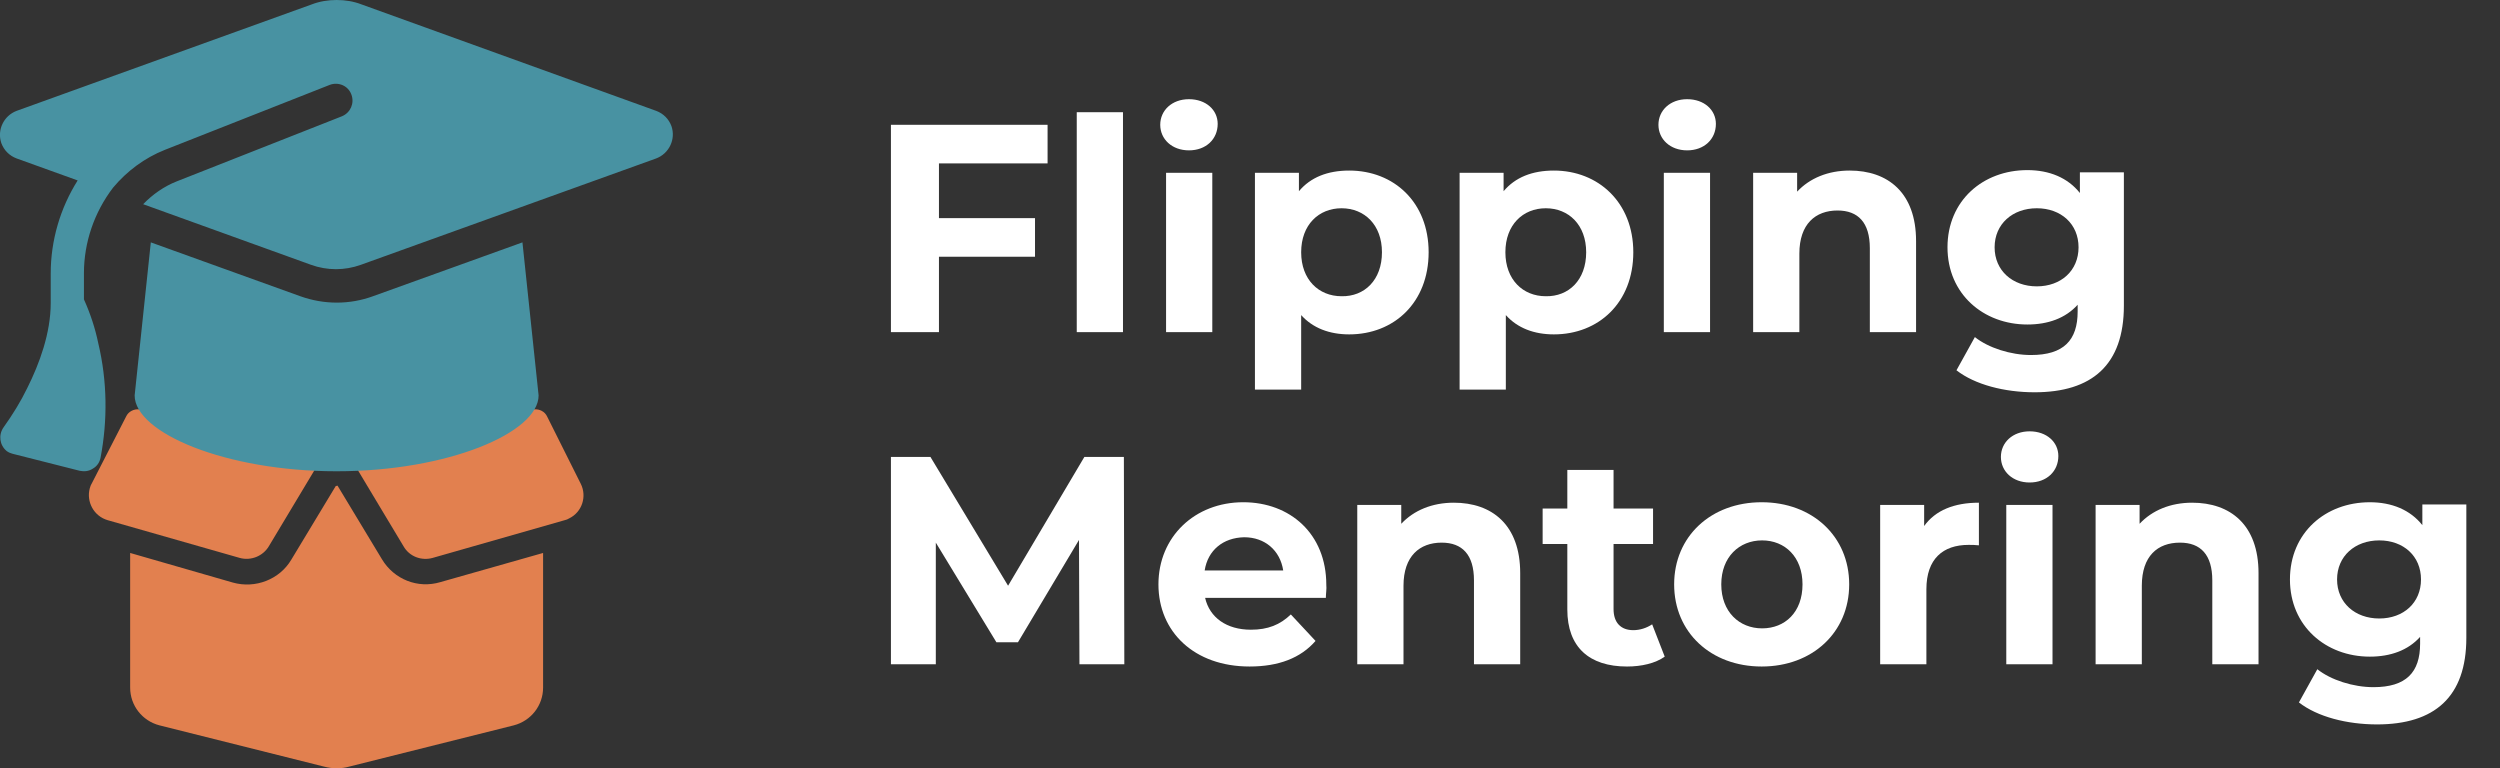 <?xml version="1.0" encoding="utf-8"?>
<!-- Generator: Adobe Illustrator 27.4.0, SVG Export Plug-In . SVG Version: 6.00 Build 0)  -->
<svg version="1.1" id="Layer_1" xmlns="http://www.w3.org/2000/svg" xmlns:xlink="http://www.w3.org/1999/xlink" x="0px" y="0px"
	 viewBox="0 0 557 171.2" style="enable-background:new 0 0 557 171.2;" xml:space="preserve">
<rect x="0" y="0" width="557" height="171.2" fill="#333333" stroke="none"/>
<style type="text/css">
	.st0{fill:#E2804F;}
	.st1{fill:#4892A2;}
	.st2{enable-background:new    ;}
	.st3{fill:#FFFFFF;}
</style>
<g id="Group_1" transform="translate(-66 -87)">
	<path id="box-open-solid" class="st0" d="M94.1,179.8c0.5-1.1,1.7-1.7,2.9-1.6l44,5.5l44-5.5c1.2-0.1,2.4,0.5,2.9,1.6l7.5,15
		c1.4,2.8,0.3,6.3-2.6,7.7c-0.3,0.2-0.6,0.3-1,0.4l-29.4,8.4c-2.5,0.7-5.2-0.3-6.5-2.6l-15-25l-15,25c-1.3,2.2-4,3.3-6.5,2.6
		l-29.4-8.4c-3.1-0.9-4.8-4.1-4-7.1c0.1-0.3,0.2-0.7,0.4-1L94.1,179.8z M141.2,195.2l9.9,16.4c2.7,4.5,8,6.6,13,5.1l22.9-6.5v30
		c0,4-2.7,7.4-6.5,8.4l-36.7,9.2c-1.8,0.5-3.7,0.5-5.6,0l-36.7-9.2c-3.8-1-6.5-4.4-6.5-8.4v-30l22.9,6.6c5,1.4,10.4-0.7,13-5.1
		l9.9-16.4L141.2,195.2z"/>
	<path id="graduation-cap-solid" class="st1" d="M141,87c-1.9,0-3.8,0.3-5.6,1l-65.7,23.7c-2.9,1.1-4.4,4.3-3.4,7.2
		c0.6,1.6,1.8,2.8,3.4,3.4l13.6,4.9c-3.9,6.2-6,13.4-6,20.7v6.6c0,6.7-2.5,13.5-5.2,18.9c-1.5,3.1-3.3,6-5.3,8.8
		c-1.2,1.7-0.9,4,0.7,5.3c0.4,0.3,0.9,0.5,1.3,0.6l15,3.8c1,0.2,2,0.1,2.9-0.5c0.9-0.5,1.5-1.4,1.7-2.4c1.6-8.4,1.5-17.1-0.5-25.5
		c-0.7-3.4-1.8-6.7-3.2-9.8v-5.8c0-6.9,2.3-13.6,6.5-19.1c3.1-3.7,7-6.6,11.5-8.4l36.8-14.5c1.9-0.7,4.1,0.2,4.8,2.2
		c0.7,1.9-0.2,4-2.1,4.8l-36.8,14.5c-2.8,1.1-5.4,2.9-7.5,5.1l37.4,13.5c3.6,1.3,7.5,1.3,11.1,0l65.8-23.7c2.9-1.1,4.4-4.3,3.4-7.2
		c-0.6-1.6-1.8-2.8-3.4-3.4L146.6,88C144.8,87.3,142.9,87,141,87z M96,175.1c0,8.3,20.2,16.9,45,16.9s45-8.6,45-16.9l-3.6-34.1
		l-33.3,12c-5.2,1.9-10.9,1.9-16.2,0l-33.3-12L96,175.1z"/>
	<g class="st2">
		<path class="st3" d="M275.2,123.4v12.2h21.4v8.6h-21.4V161h-10.7v-46.2h34.9v8.6H275.2z"/>
		<path class="st3" d="M305.9,112h10.3v49h-10.3V112z"/>
		<path class="st3" d="M324.5,114.8c0-3.2,2.6-5.7,6.4-5.7s6.4,2.4,6.4,5.5c0,3.4-2.6,5.9-6.4,5.9S324.5,118,324.5,114.8z
			 M325.8,125.5h10.3V161h-10.3V125.5z"/>
		<path class="st3" d="M384.3,143.2c0,11.2-7.7,18.3-17.7,18.3c-4.4,0-8.1-1.4-10.7-4.3v16.6h-10.3v-48.3h9.8v4.1
			c2.6-3.1,6.4-4.6,11.2-4.6C376.6,125,384.3,132.1,384.3,143.2z M373.9,143.2c0-6.1-3.9-9.8-9-9.8c-5.1,0-9,3.7-9,9.8
			c0,6.1,3.9,9.8,9,9.8C370,153.1,373.9,149.4,373.9,143.2z"/>
		<path class="st3" d="M429.9,143.2c0,11.2-7.7,18.3-17.7,18.3c-4.4,0-8.1-1.4-10.7-4.3v16.6h-10.3v-48.3h9.8v4.1
			c2.6-3.1,6.4-4.6,11.2-4.6C422.1,125,429.9,132.1,429.9,143.2z M419.4,143.2c0-6.1-3.9-9.8-9-9.8c-5.1,0-9,3.7-9,9.8
			c0,6.1,3.9,9.8,9,9.8C415.5,153.1,419.4,149.4,419.4,143.2z"/>
		<path class="st3" d="M435.5,114.8c0-3.2,2.6-5.7,6.4-5.7c3.8,0,6.4,2.4,6.4,5.5c0,3.4-2.6,5.9-6.4,5.9
			C438.1,120.5,435.5,118,435.5,114.8z M436.7,125.5H447V161h-10.3V125.5z"/>
		<path class="st3" d="M492.9,140.7V161h-10.3v-18.7c0-5.7-2.6-8.4-7.2-8.4c-4.9,0-8.5,3-8.5,9.6V161h-10.3v-35.5h9.8v4.2
			c2.8-3,6.9-4.7,11.7-4.7C486.6,125,492.9,129.9,492.9,140.7z"/>
		<path class="st3" d="M539.2,125.5v29.6c0,13.2-7.1,19.3-19.9,19.3c-6.7,0-13.3-1.7-17.4-4.9l4.1-7.4c3,2.4,8,4,12.5,4
			c7.3,0,10.4-3.3,10.4-9.7v-1.5c-2.7,3-6.6,4.4-11.2,4.4c-9.8,0-17.8-6.8-17.8-17.2c0-10.4,7.9-17.2,17.8-17.2
			c4.9,0,9,1.7,11.7,5.1v-4.6H539.2z M529.1,142.1c0-5.2-3.9-8.7-9.3-8.7c-5.4,0-9.4,3.5-9.4,8.7c0,5.2,4,8.7,9.4,8.7
			C525.2,150.8,529.1,147.3,529.1,142.1z"/>
	</g>
	<g class="st2">
		<path class="st3" d="M306.5,235l-0.1-27.7l-13.6,22.8H288l-13.5-22.2V235h-10v-46.2h8.8l17.3,28.7l17-28.7h8.8l0.1,46.2H306.5z"/>
		<path class="st3" d="M361.4,220.2h-26.9c1,4.4,4.8,7.1,10.2,7.1c3.8,0,6.5-1.1,8.9-3.4l5.5,5.9c-3.3,3.8-8.2,5.7-14.7,5.7
			c-12.3,0-20.3-7.7-20.3-18.3c0-10.6,8.1-18.3,18.9-18.3c10.4,0,18.5,7,18.5,18.4C361.6,218.2,361.4,219.3,361.4,220.2z
			 M334.4,214.1h17.5c-0.7-4.5-4.1-7.4-8.7-7.4C338.5,206.8,335.1,209.6,334.4,214.1z"/>
		<path class="st3" d="M404.7,214.7V235h-10.3v-18.7c0-5.7-2.6-8.4-7.2-8.4c-4.9,0-8.5,3-8.5,9.6V235h-10.3v-35.5h9.8v4.2
			c2.8-3,6.9-4.7,11.7-4.7C398.4,199,404.7,203.9,404.7,214.7z"/>
		<path class="st3" d="M436.9,233.3c-2.1,1.5-5.2,2.2-8.4,2.2c-8.4,0-13.3-4.3-13.3-12.7v-14.6h-5.5v-7.9h5.5v-8.6h10.3v8.6h8.8v7.9
			h-8.8v14.5c0,3,1.6,4.7,4.4,4.7c1.5,0,3-0.5,4.2-1.3L436.9,233.3z"/>
		<path class="st3" d="M439,217.2c0-10.7,8.2-18.3,19.5-18.3c11.3,0,19.5,7.6,19.5,18.3c0,10.7-8.2,18.3-19.5,18.3
			C447.2,235.5,439,227.9,439,217.2z M467.6,217.2c0-6.1-3.9-9.8-9-9.8s-9.1,3.7-9.1,9.8c0,6.1,4,9.8,9.1,9.8
			S467.6,223.4,467.6,217.2z"/>
		<path class="st3" d="M506.9,199v9.5c-0.9-0.1-1.5-0.1-2.3-0.1c-5.7,0-9.4,3.1-9.4,9.9V235h-10.3v-35.5h9.8v4.7
			C497.2,200.7,501.4,199,506.9,199z"/>
		<path class="st3" d="M511.8,188.8c0-3.2,2.6-5.7,6.4-5.7c3.8,0,6.4,2.4,6.4,5.5c0,3.4-2.6,5.9-6.4,5.9
			C514.4,194.5,511.8,192,511.8,188.8z M513,199.5h10.3V235H513V199.5z"/>
		<path class="st3" d="M569.2,214.7V235h-10.3v-18.7c0-5.7-2.6-8.4-7.2-8.4c-5,0-8.5,3-8.5,9.6V235h-10.3v-35.5h9.8v4.2
			c2.8-3,6.9-4.7,11.7-4.7C562.9,199,569.2,203.9,569.2,214.7z"/>
		<path class="st3" d="M615.5,199.5v29.6c0,13.2-7.1,19.3-19.9,19.3c-6.7,0-13.3-1.7-17.4-4.9l4.1-7.4c3,2.4,8,4,12.5,4
			c7.3,0,10.4-3.3,10.4-9.7v-1.5c-2.7,3-6.6,4.4-11.2,4.4c-9.8,0-17.8-6.8-17.8-17.2c0-10.4,7.9-17.2,17.8-17.2
			c4.9,0,9,1.7,11.7,5.1v-4.6H615.5z M605.4,216.1c0-5.2-3.9-8.7-9.3-8.7s-9.4,3.5-9.4,8.7c0,5.2,4,8.7,9.4,8.7
			S605.4,221.3,605.4,216.1z"/>
	</g>
</g>
</svg>

